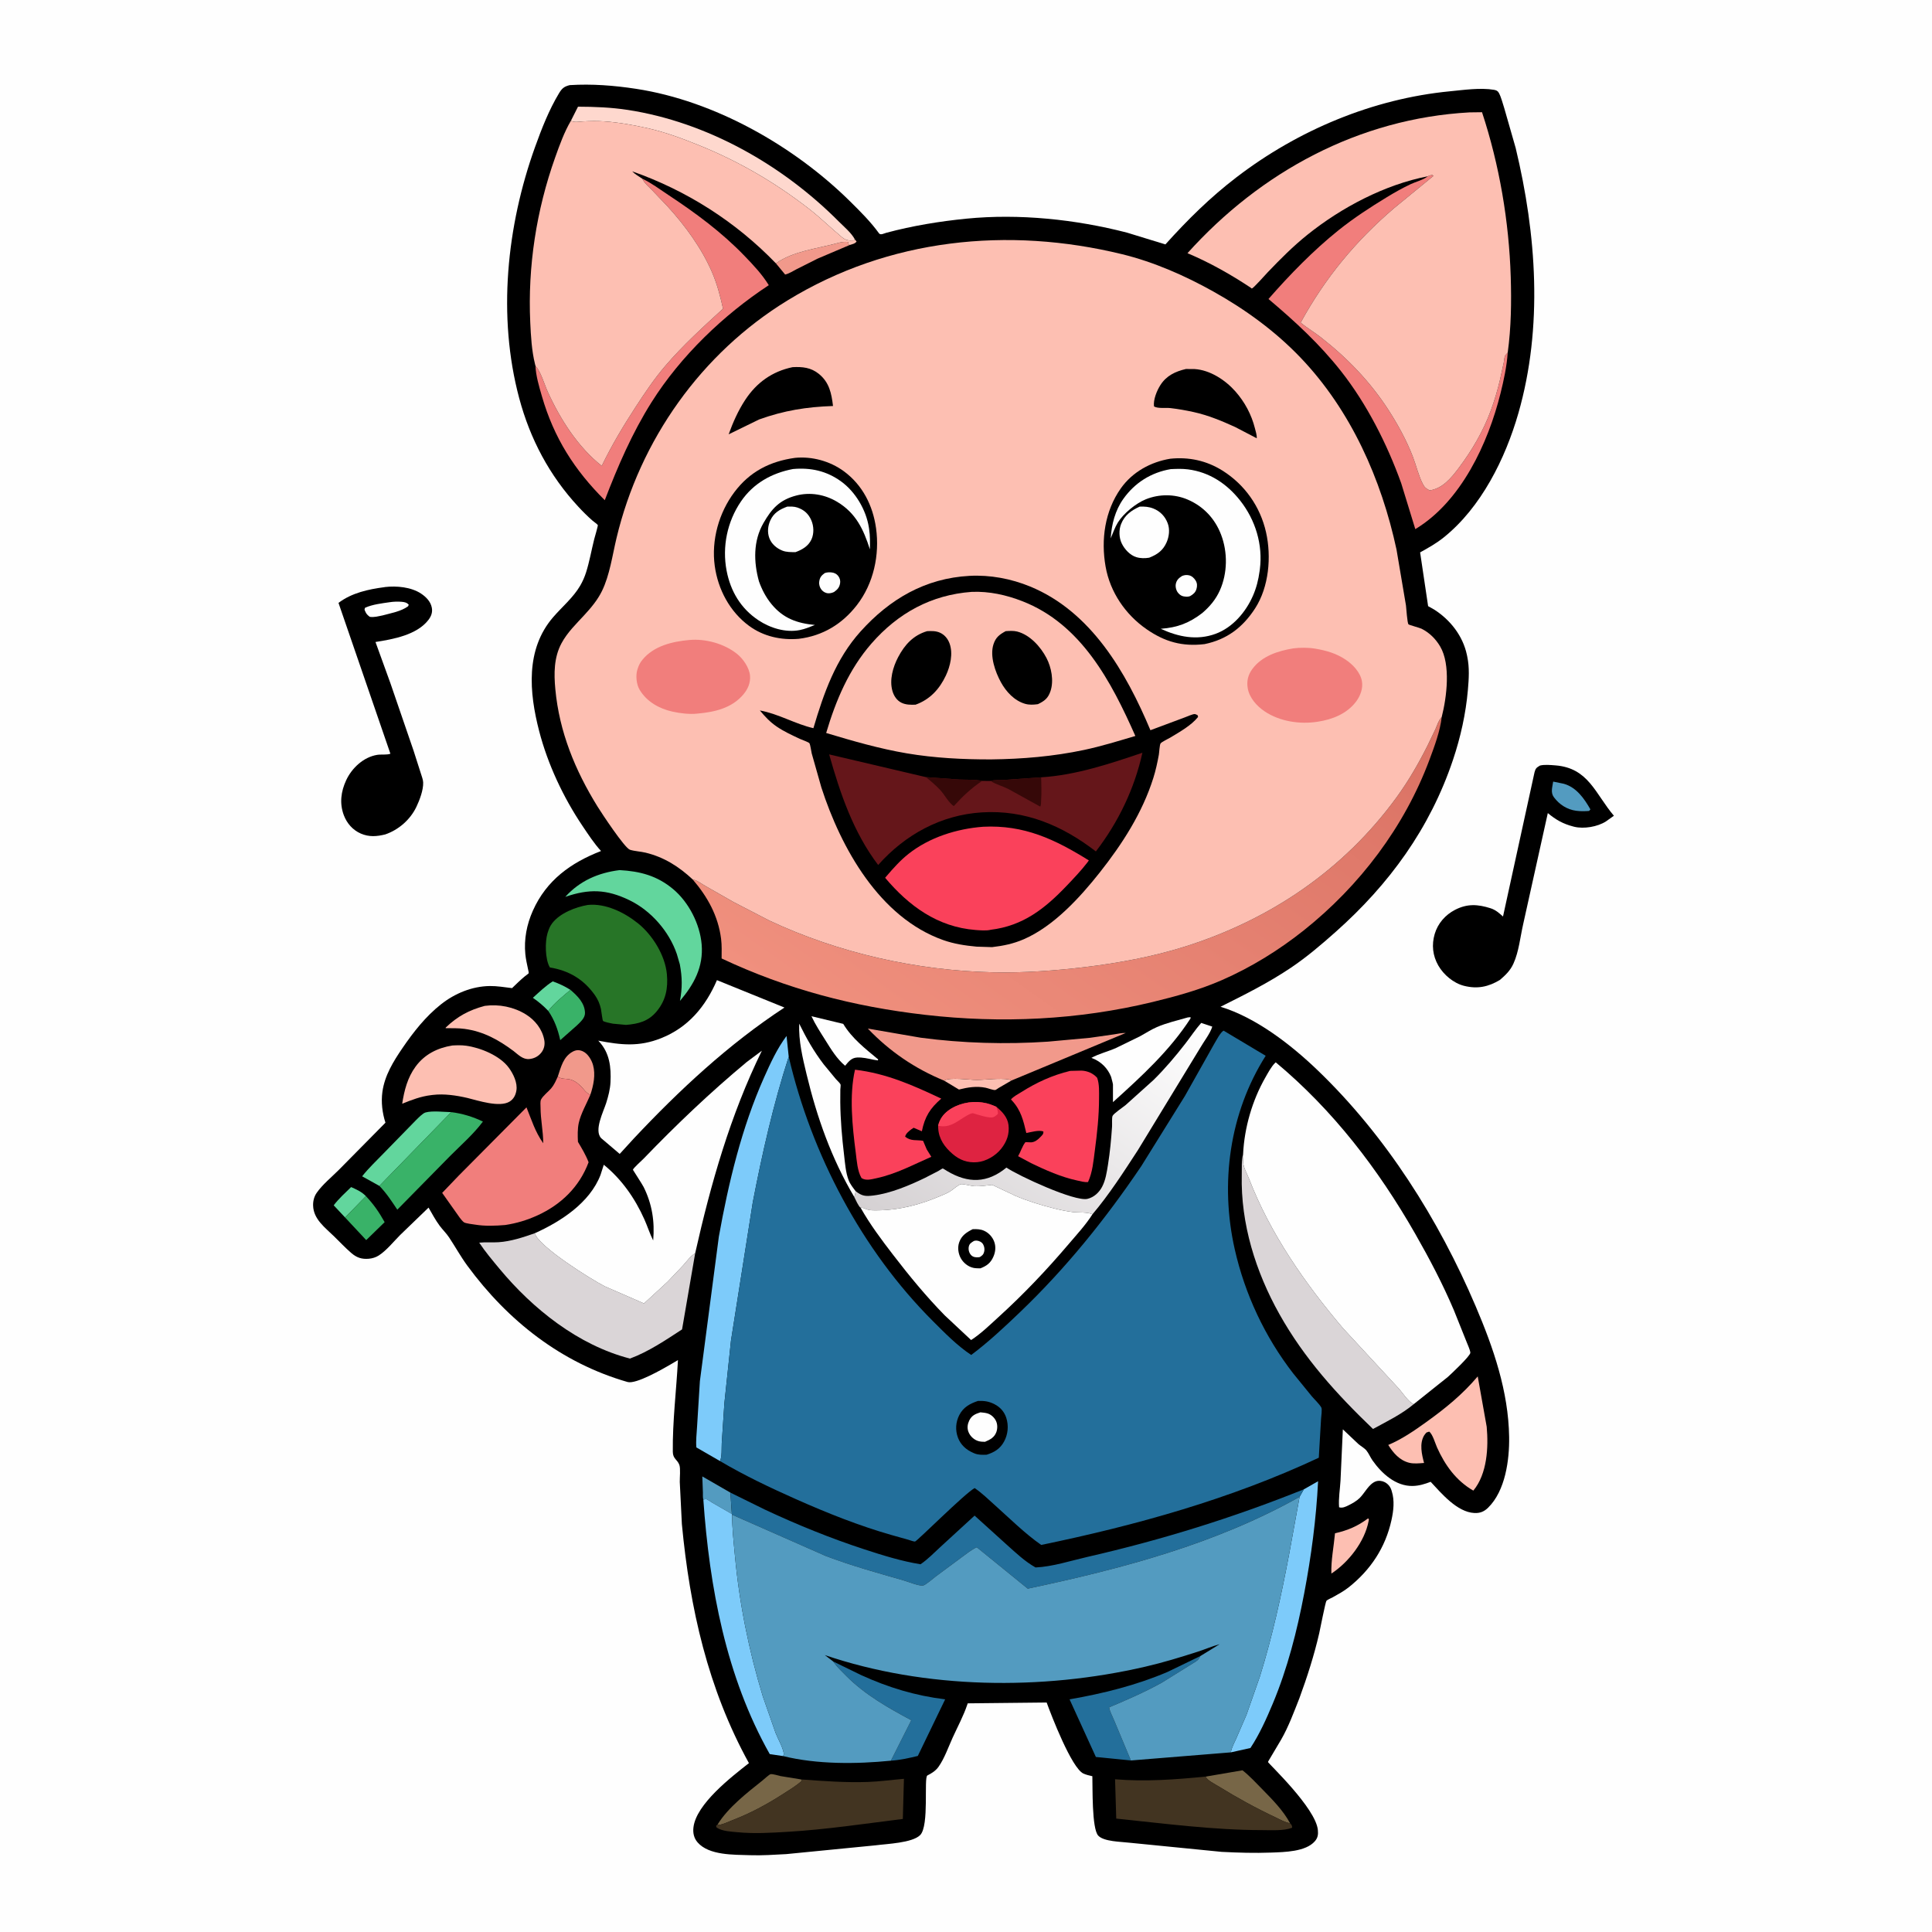 <svg version="1.1" xmlns="http://www.w3.org/2000/svg" style="display: block;" viewBox="0 0 2048 2048" width="1024" height="1024">
<defs>
	<linearGradient id="Gradient1" gradientUnits="userSpaceOnUse" x1="992.629" y1="1332.7" x2="1199.13" y2="1032.07">
		<stop class="stop0" offset="0" stop-opacity="1" stop-color="rgb(213,209,211)"/>
		<stop class="stop1" offset="1" stop-opacity="1" stop-color="rgb(255,255,255)"/>
	</linearGradient>
	<linearGradient id="Gradient2" gradientUnits="userSpaceOnUse" x1="1310.52" y1="624.913" x2="944.682" y2="1140.39">
		<stop class="stop0" offset="0" stop-opacity="1" stop-color="rgb(218,114,100)"/>
		<stop class="stop1" offset="1" stop-opacity="1" stop-color="rgb(240,144,126)"/>
	</linearGradient>
</defs>
<path transform="translate(0,0)" fill="rgb(254,254,254)" d="M -0 -0 L 2048 0 L 2048 2048 L -0 2048 L -0 -0 z"/>
<path transform="translate(0,0)" fill="rgb(0,0,0)" d="M 1632.48 811.5 C 1637.34 810.312 1643.83 810.948 1648.82 811.337 C 1683.99 814.083 1691.09 841.586 1710.8 864.737 L 1702.32 870.765 C 1693.44 876.422 1679.04 878.913 1668.74 876.399 L 1667.5 876.069 C 1656.9 873.355 1649.04 868.841 1640.74 861.911 L 1614.68 979.42 C 1611.54 993.097 1610.08 1008.86 1604.25 1021.62 C 1600.94 1028.86 1595.93 1033.64 1590.04 1038.71 C 1577.77 1046.15 1566.08 1048.57 1552 1045.03 C 1540.86 1042.24 1530.33 1033.37 1524.67 1023.5 C 1518.67 1013.04 1517.46 1001.51 1520.85 990.023 C 1524.15 978.875 1532.07 969.818 1542.34 964.5 C 1555.34 957.774 1566.55 958.516 1580 962.774 C 1585.52 964.521 1588.98 967.787 1593.25 971.533 L 1626.66 818.642 C 1627.77 814.394 1628.89 813.623 1632.48 811.5 z"/>
<path transform="translate(0,0)" fill="rgb(83,155,192)" d="M 1646.42 828.529 L 1657.79 830.862 C 1671.22 834.695 1679.33 846.505 1685.91 857.971 L 1684.5 859.645 C 1679.88 859.979 1675.43 860.084 1670.83 859.458 C 1661.12 858.137 1652.98 852.878 1647.18 845.081 C 1643.46 840.068 1645.6 834.41 1646.42 828.529 z"/>
<path transform="translate(0,0)" fill="rgb(0,0,0)" d="M 407.717 622.387 L 408.054 622.29 C 420.332 620.855 435.68 622.251 446.202 629.145 C 451.613 632.691 456.584 637.729 457.77 644.301 C 458.641 649.125 457.123 653.238 454.197 657.063 C 441.929 673.101 416.715 677.618 398.03 680.536 L 413.833 724.164 L 438.391 795.702 L 446.061 819.67 C 446.969 822.841 448.473 826.17 448.581 829.5 C 448.842 837.547 444.781 848.233 441.343 855.4 C 434.826 868.98 422.544 879.636 408.415 884.513 C 399.423 886.748 391.207 887.401 382.5 883.628 C 374.017 879.951 367.749 872.837 364.5 864.239 C 359.729 851.612 361.416 838.989 366.998 827 C 373.018 814.071 385.395 802.557 399.754 800.191 C 404.114 799.472 409.866 800.452 413.849 798.989 L 358.825 639.092 C 372.917 628.413 390.539 624.649 407.717 622.387 z"/>
<path transform="translate(0,0)" fill="rgb(254,254,254)" d="M 413.211 638.346 C 417.076 637.752 421.6 637.593 425.5 637.907 C 428.606 638.158 431.102 638.59 433.257 641 L 432.634 642.632 C 425.15 648.165 414.444 649.939 405.533 652.379 C 400.793 653.271 396.891 654.562 392 653.871 C 389.681 652.108 388.26 650.803 387.142 648.04 C 386.321 646.009 386.139 646.366 387.035 644.213 C 394.992 640.679 404.624 639.595 413.211 638.346 z"/>
<path transform="translate(0,0)" fill="rgb(0,0,0)" d="M 603.93 90.236 C 627.535 88.764 650.891 90.589 674.222 94.152 C 757.53 106.877 841.52 154.617 901.078 213.424 C 911.821 224.032 922.963 235.09 931.82 247.366 C 933.394 249.548 937.073 247.421 939.597 246.744 C 967.08 239.367 996.051 234.601 1024.38 231.797 C 1080.44 226.249 1140.11 232.54 1194.54 246.564 L 1235.37 259.088 C 1259 232.844 1282.71 209.366 1310.77 187.882 C 1375.95 137.962 1455.1 104.704 1537 96.77 C 1551.37 95.378 1569.31 92.749 1583.67 95.208 C 1586.02 95.61 1587.71 96.317 1588.88 98.5 C 1591.41 103.256 1592.82 109.384 1594.54 114.533 L 1606.66 156.794 C 1628.69 248.391 1635.79 346.585 1609.53 438.085 C 1595.76 486.067 1570.1 537.852 1530.44 569.674 C 1522.48 576.056 1514.23 580.654 1505.38 585.562 L 1513.86 642.544 L 1520.25 646.141 C 1537.32 657.001 1550.68 674.043 1554.94 694.053 L 1555.34 696 C 1557.83 707.828 1557.06 719.479 1556.02 731.418 C 1553.83 756.522 1548.27 781.506 1540.26 805.383 C 1515.91 878.018 1472.7 937.328 1415.85 987.846 C 1400.49 1001.5 1385.1 1014.65 1367.99 1026.12 C 1344.24 1042.04 1319.31 1054.47 1293.81 1067.2 C 1331.51 1078.71 1368.47 1107.38 1396.62 1134.4 C 1469.18 1204.05 1525.02 1292.55 1564.33 1384.8 C 1583.09 1428.83 1599.03 1474.91 1599.75 1523.29 C 1600.12 1547.6 1595.75 1580.34 1577.41 1598.27 C 1573.16 1602.43 1568.78 1604.16 1562.8 1603.84 C 1544.6 1602.88 1528.1 1583.17 1516.56 1570.78 C 1510.3 1573.17 1504.25 1575.04 1497.5 1575.18 C 1479.59 1575.56 1464.61 1561.94 1454.88 1548.05 C 1452.58 1544.76 1450.98 1540.72 1448.5 1537.63 C 1446.48 1535.1 1442.54 1532.96 1439.98 1530.76 L 1423.47 1515.16 L 1421.01 1569.27 C 1420.5 1578.64 1418.72 1588.42 1419.5 1597.78 C 1423.03 1598.9 1426.42 1597.22 1429.66 1595.62 C 1433.64 1593.65 1438.09 1591.09 1441.29 1587.97 C 1446.66 1582.72 1451.06 1572.98 1458.41 1570.33 C 1461.38 1569.25 1465.13 1569.69 1467.9 1571.16 C 1471.29 1572.96 1473.73 1575.83 1474.92 1579.46 L 1475.35 1580.86 C 1478.47 1590.78 1477.2 1601.5 1474.99 1611.5 C 1468.59 1640.57 1452.84 1664.27 1429.59 1682.69 C 1424.43 1686.78 1418.62 1689.89 1412.9 1693.1 C 1411.21 1694.05 1407.35 1695.59 1406.1 1696.88 C 1405.06 1697.96 1399.16 1728.13 1398.4 1731.44 C 1393.01 1754.84 1385.65 1777.72 1377.39 1800.25 C 1371.64 1814.79 1365.88 1830.45 1358.1 1844 L 1346.32 1863.86 C 1346.1 1864.26 1344.12 1867.44 1344.14 1867.8 C 1344.2 1869.12 1394.78 1916.46 1397 1939.93 C 1397.45 1944.69 1396.97 1948.15 1393.78 1951.82 C 1384.04 1963.03 1361.37 1963.28 1347.5 1963.81 C 1330.05 1964.47 1312.41 1963.95 1294.98 1963.05 L 1197.11 1953.34 C 1188.45 1952.26 1170.14 1952.28 1164.16 1945.83 C 1157.22 1938.35 1158.32 1894.26 1157.94 1882.86 C 1154.8 1882.15 1151.43 1881.39 1148.5 1880.06 C 1136 1874.37 1114.34 1818.16 1109.5 1804.73 L 1025.78 1805.62 L 1025.45 1806.71 C 1021.42 1818.81 1015.12 1830.39 1009.85 1841.99 C 1005.35 1851.9 1001.19 1863.92 994.965 1872.76 C 991.901 1877.1 987.733 1879.71 983.062 1882.06 C 979.049 1884.08 985.293 1935.39 975.378 1945.29 C 966.976 1953.67 939.855 1954.54 928.088 1956.12 L 833.5 1965.43 C 820.716 1966.09 807.862 1967.04 795.062 1966.59 C 777.925 1965.99 751.594 1966.93 739.485 1953.01 C 735.507 1948.44 734.369 1942.84 735.1 1936.95 C 738.167 1912.22 775.096 1883.76 793.89 1869 C 750.34 1789.95 731.279 1704.75 722.817 1615.66 L 720.592 1571.02 C 720.477 1566.63 721.547 1556.68 720.146 1552.86 C 718.021 1547.06 713.298 1546.52 713.211 1539 C 712.836 1506.73 716.968 1473.98 718.659 1441.75 L 710.803 1446.39 C 702.269 1451.36 674.159 1467.53 665.28 1464.99 C 595.048 1444.84 538.325 1400.06 495.5 1341.81 C 488.362 1332.1 482.666 1321.67 476.028 1311.68 C 473.073 1307.23 469.139 1303.51 465.96 1299.21 C 461.572 1293.27 457.99 1286.5 454.283 1280.11 L 424.167 1309.17 C 417.219 1316.13 409.785 1325.55 401.5 1330.86 C 398.391 1332.85 394.669 1334.01 391 1334.32 C 383.334 1334.98 378.046 1333.14 372.299 1328.16 C 366.056 1322.75 360.22 1316.56 354.315 1310.77 C 344.785 1301.41 332.27 1292.51 331.909 1277.93 C 331.79 1273.14 332.931 1268.44 335.688 1264.47 C 341.774 1255.71 351.565 1247.75 359.169 1240.13 L 408.588 1190.1 C 405.246 1179.73 403.881 1168.34 405.352 1157.5 C 407.709 1140.13 416.966 1125.15 426.646 1110.97 C 438.23 1093.99 451.255 1077.42 467.481 1064.61 C 482.147 1053.04 500.335 1045.5 519.173 1045.23 C 526.95 1045.13 535.071 1046.52 542.796 1047.45 C 547.114 1043.24 551.426 1039.05 556.058 1035.18 C 556.528 1034.78 560.312 1032.04 560.43 1031.67 C 560.64 1031 559.849 1027.89 559.692 1027.15 C 558.597 1021.98 557.416 1016.81 556.891 1011.55 C 555.305 995.658 558.39 979.859 564.872 965.344 C 579.283 933.072 605.099 914.546 637.112 902.113 C 629.866 894.22 623.358 884.272 617.386 875.388 C 597.119 845.236 580.629 810.122 571.512 774.906 C 560.918 733.983 556.946 688.452 586.24 654.38 C 595.764 643.303 607.608 633.55 615.027 620.837 C 617.587 616.451 619.704 611.639 621.241 606.8 C 624.869 595.381 626.975 583.154 629.905 571.499 C 630.338 569.779 634.026 557.344 633.707 556.603 C 633.365 555.809 628.933 552.633 628.047 551.859 C 622.799 547.276 617.822 542.283 613.082 537.174 C 582.47 504.174 561.96 465.449 550.352 421.992 C 527.213 335.361 537.089 239.626 567.145 155.946 C 574.086 136.621 581.888 116.635 592.507 98.98 C 595.677 93.708 597.929 91.724 603.93 90.236 z"/>
<path transform="translate(0,0)" fill="rgb(253,191,178)" d="M 1000.78 1145.49 C 1006.96 1141.55 1027.8 1144.85 1035.5 1144.78 C 1045.91 1144.68 1059.34 1142.59 1069.35 1144.27 C 1070.76 1144.51 1070.73 1144.67 1072.05 1145.45 L 1058.63 1153.27 C 1058.09 1153.6 1055.61 1155.4 1055.04 1155.46 C 1052.67 1155.7 1047.44 1153.59 1044.82 1153.05 C 1035.11 1151.09 1025.98 1152.59 1016.53 1154.96 L 1000.78 1145.49 z"/>
<path transform="translate(0,0)" fill="rgb(98,214,157)" d="M 365.814 1290.6 L 353.739 1277.69 C 359.087 1270.6 365.871 1264.54 372.202 1258.34 C 378.136 1261.01 383.241 1263.22 387.864 1267.94 L 365.814 1290.6 z"/>
<path transform="translate(0,0)" fill="rgb(98,214,157)" d="M 581.183 1071.6 C 576.07 1066.22 570.961 1061.93 564.857 1057.71 C 571.595 1051.7 578.255 1045.07 585.935 1040.29 C 592.721 1042.71 598.633 1045.45 604.708 1049.29 C 596.819 1055.97 587.484 1063.39 581.183 1071.6 z"/>
<path transform="translate(0,0)" fill="rgb(83,155,192)" d="M 745.571 1589.69 C 744.872 1587.68 745.194 1584.39 745.112 1582.23 L 744.472 1565.07 L 774.264 1582.25 L 775.781 1604.87 L 754.585 1592.65 C 753.422 1591.98 749.677 1589.25 748.5 1589.16 C 747.511 1589.09 746.547 1589.51 745.571 1589.69 z"/>
<path transform="translate(0,0)" fill="rgb(241,153,139)" d="M 822.53 279.211 C 840.665 266.121 866.886 263.51 887.938 257.664 C 891.934 256.554 894.848 256.153 899 256.48 L 899.51 257.5 L 898.599 258.491 L 900.713 259.701 L 866.67 274.173 L 844.527 285.298 C 840.747 287.235 836.398 290.127 832.281 291.025 L 822.53 279.211 z"/>
<path transform="translate(0,0)" fill="rgb(57,178,104)" d="M 387.864 1267.94 C 396.227 1276.77 401.787 1284.92 407.74 1295.53 L 388.203 1314.56 L 365.814 1290.6 L 387.864 1267.94 z"/>
<path transform="translate(0,0)" fill="rgb(253,191,178)" d="M 1450.27 1609.5 L 1451.09 1610.62 L 1450.81 1612.28 C 1446.71 1634.14 1429.6 1656.05 1411.32 1668.05 C 1410.8 1654.4 1413.92 1639.1 1415.16 1625.36 C 1428.84 1622.17 1438.96 1617.96 1450.27 1609.5 z"/>
<path transform="translate(0,0)" fill="rgb(241,153,139)" d="M 591.29 1141.19 C 594.679 1131.13 597.085 1120.11 607.226 1114.73 C 610.787 1112.85 613.973 1112.74 617.681 1114.37 C 623.158 1116.78 627.141 1123.56 628.67 1129.06 C 631.531 1139.35 629.076 1150.76 625.765 1160.65 C 622.893 1159.24 620.901 1157.45 618.929 1154.98 C 615.362 1150.5 609.515 1145.24 603.709 1144.12 C 599.277 1143.26 594.904 1144.04 591.29 1141.19 z"/>
<path transform="translate(0,0)" fill="rgb(57,178,104)" d="M 604.708 1049.29 C 612.12 1055.73 619.795 1063.1 620.124 1073.63 C 620.296 1079.11 615.181 1083.44 611.586 1086.95 L 593.881 1102.61 C 591.437 1091.43 587.71 1081.09 581.183 1071.6 C 587.484 1063.39 596.819 1055.97 604.708 1049.29 z"/>
<path transform="translate(0,0)" fill="rgb(254,254,254)" d="M 860.183 1077.25 L 893.864 1085.34 C 903.124 1100.76 917.294 1111.71 930.933 1123.04 L 930.5 1124.08 L 925.77 1123.32 C 920.115 1122.1 914.328 1120.71 908.5 1121.02 C 902.424 1121.34 899.432 1125.51 895.857 1129.75 C 886.846 1122.2 880.954 1112.23 874.777 1102.4 C 869.573 1094.13 864.328 1086.13 860.183 1077.25 z"/>
<path transform="translate(0,0)" fill="rgb(119,102,71)" d="M 760.765 1933.89 C 771.733 1916.05 792.137 1900.22 808.374 1887.3 C 809.721 1886.23 815.449 1880.92 816.826 1880.71 C 819.496 1880.32 824.604 1882.14 827.426 1882.73 L 849.222 1886.27 L 849.82 1887.86 C 843.713 1893.33 836.274 1897.71 829.375 1902.14 C 812.654 1912.86 795.5 1922.12 776.942 1929.27 C 772.05 1931.16 767.223 1933.66 762.05 1934.55 L 760.765 1933.89 z"/>
<path transform="translate(0,0)" fill="rgb(119,102,71)" d="M 1278.04 1883.27 L 1317.12 1876.59 C 1324.91 1882.77 1331.76 1890.21 1338.7 1897.31 C 1349.17 1908 1360.37 1919.38 1367.5 1932.64 C 1362.85 1932.17 1356.73 1928.67 1352.46 1926.66 C 1331.65 1916.87 1311.4 1905.75 1291.84 1893.68 C 1288.07 1891.35 1279.45 1887.19 1278.04 1883.27 z"/>
<path transform="translate(0,0)" fill="rgb(98,214,157)" d="M 402.156 1257.11 L 383.878 1246.94 C 390.714 1238.2 399.231 1230.29 406.929 1222.28 L 441.177 1187.19 C 443.432 1185.01 448.106 1180.07 451.122 1179.24 C 458.442 1177.23 470.487 1178.77 478.273 1178.9 L 402.156 1257.11 z"/>
<path transform="translate(0,0)" fill="rgb(254,254,254)" d="M 905.422 1268.6 C 881.437 1228.21 866.03 1184.54 855.065 1139.04 C 850.773 1121.23 846.48 1103.57 847.19 1085.1 C 854.817 1100.65 862.638 1114.49 873.204 1128.3 L 886.09 1143.9 C 887.086 1145.05 890.61 1148.33 891.027 1149.58 C 891.317 1150.44 890.819 1153.91 890.785 1155 L 890.728 1168.33 C 890.928 1187.24 892.529 1205.61 894.757 1224.36 C 895.799 1233.13 896.405 1242.71 899.569 1251.02 C 901.193 1255.29 904.263 1259.04 906.983 1262.66 C 906.668 1264.76 906.663 1266.84 905.422 1268.6 z"/>
<path transform="translate(0,0)" fill="rgb(253,191,178)" d="M 513.903 1066.26 C 528.96 1064.25 544.635 1067.33 557.568 1075.39 C 567.225 1081.42 574.903 1091.08 576.956 1102.5 C 577.846 1107.45 576.805 1112.16 573.608 1116.07 C 570.404 1119.99 566.022 1122.18 561.008 1122.63 C 554.306 1123.24 549.44 1118.09 544.508 1114.23 C 528.42 1102.22 512.585 1093.4 492.41 1090.65 C 485.889 1089.77 478.992 1089.97 472.409 1089.91 L 472.493 1089.25 C 484.945 1077.34 497.258 1070.7 513.903 1066.26 z"/>
<path transform="translate(0,0)" fill="rgb(254,254,254)" d="M 1259.16 1078.5 L 1262 1078.25 L 1262.05 1079.5 C 1239.96 1113.73 1209.8 1141.24 1179.79 1168.32 L 1179.79 1149.61 L 1179.61 1148.63 L 1179.26 1147.02 L 1177.82 1141.5 C 1174.27 1132.44 1167.15 1125.39 1158.18 1121.88 L 1156.91 1121.4 C 1164.63 1117.02 1174.8 1114.64 1183.15 1110.85 L 1208.39 1098.53 C 1214.33 1095.3 1220.23 1091.39 1226.43 1088.72 C 1236.7 1084.29 1248.39 1081.59 1259.16 1078.5 z"/>
<path transform="translate(0,0)" fill="rgb(35,111,155)" d="M 883.221 1761.23 L 912.668 1775.59 C 941.55 1788.79 970.39 1797.54 1001.91 1801.37 L 972.925 1861.37 C 963.558 1863.66 954.04 1865.76 944.396 1866.4 L 966.021 1823.51 C 941.246 1810.2 916.999 1796.58 896.995 1776.47 C 892.429 1771.88 887.492 1767.29 883.741 1762 L 883.221 1761.23 z"/>
<path transform="translate(0,0)" fill="rgb(35,111,155)" d="M 1198.8 1866.17 L 1161.67 1862.47 L 1133.79 1801.38 C 1169.31 1795.2 1204.33 1786.52 1237.57 1772.34 L 1272.35 1755.53 C 1270.49 1759.68 1268.78 1760.6 1265 1762.91 L 1231.99 1783.44 C 1213.77 1793.59 1194.91 1801.78 1175.71 1809.86 C 1176.46 1814.51 1179.46 1819.7 1181.22 1824.15 L 1198.8 1866.17 z"/>
<path transform="translate(0,0)" fill="rgb(222,35,65)" d="M 994.429 1193.35 C 996.06 1186.69 999.44 1181.66 1004.91 1177.48 C 1014.74 1169.99 1028.85 1166.81 1041 1168.65 L 1042.5 1168.89 C 1047.45 1169.62 1051.47 1171.24 1056.05 1173.18 C 1062.16 1178.04 1068.08 1184.34 1069.05 1192.5 C 1070.2 1202.15 1067.24 1210.2 1061.26 1217.76 C 1055.41 1225.15 1045.26 1231.13 1035.86 1231.95 C 1025.71 1232.82 1017.47 1229.85 1009.74 1223.21 C 1001.37 1216 995.189 1207.35 994.558 1196.15 L 994.429 1193.35 z"/>
<path transform="translate(0,0)" fill="rgb(250,65,91)" d="M 994.429 1193.35 C 996.06 1186.69 999.44 1181.66 1004.91 1177.48 C 1014.74 1169.99 1028.85 1166.81 1041 1168.65 L 1042.5 1168.89 C 1047.45 1169.62 1051.47 1171.24 1056.05 1173.18 C 1057.07 1175.81 1058.07 1177.94 1057.79 1180.83 C 1054.78 1183.46 1053.72 1184.79 1049.42 1184.52 C 1044.78 1184.23 1039.78 1182.48 1035.29 1181.27 C 1034.49 1181.05 1031.73 1180 1030.96 1180.09 C 1027.98 1180.43 1023.63 1183.29 1021.12 1184.86 C 1011.97 1190.62 1005.75 1195.65 994.429 1193.35 z"/>
<path transform="translate(0,0)" fill="rgb(57,178,104)" d="M 478.273 1178.9 C 489.998 1180.34 501.274 1183.79 511.925 1188.9 C 501.987 1202.22 488.753 1213.72 477.027 1225.5 L 421.166 1282.3 C 415.249 1273.43 409.667 1264.78 402.156 1257.11 L 478.273 1178.9 z"/>
<path transform="translate(0,0)" fill="rgb(254,216,206)" d="M 605.214 127.968 L 612.711 113.091 C 630.328 113.14 647.922 113.824 665.368 116.498 C 749.501 129.396 829.581 174.879 889.157 234.821 C 894.448 240.145 903.01 247.31 906.215 253.893 L 904.804 254.841 C 899.599 255.211 896.484 254.759 892.362 251.344 C 880.747 241.722 869.938 230.999 858.054 221.75 C 821.984 193.676 783.857 171.373 741.477 154.19 C 723.697 146.98 705.681 140.235 686.932 136.003 C 671.831 132.595 656.079 129.741 640.628 128.689 C 632.854 128.159 625.358 128.29 617.58 128.752 C 613.724 128.98 608.534 130.12 605.214 127.968 z"/>
<path transform="translate(0,0)" fill="rgb(98,214,157)" d="M 656.798 922.351 C 678.474 923.546 696.495 928.25 713.5 942.455 C 730.125 956.344 741.97 979.558 743.783 1001.12 C 745.783 1024.91 735.7 1043.48 720.791 1061.01 C 723.36 1047.01 723.234 1036.13 720.657 1022.25 L 717.464 1011.3 C 709.239 987.203 690.007 965.246 667.076 954.178 C 642.932 942.526 624.349 942.061 599.223 950.714 C 614.578 933.698 634.244 925.151 656.798 922.351 z"/>
<path transform="translate(0,0)" fill="rgb(253,191,178)" d="M 479.518 1108.26 C 484.387 1108 489.174 1107.83 494.02 1108.5 C 509.445 1110.62 530.106 1119.07 539.5 1132.03 C 544.153 1138.45 548.769 1147.88 547.393 1156.04 C 546.576 1160.88 544.499 1165.06 540.219 1167.71 C 529.62 1174.29 506.701 1166.62 495.443 1163.87 C 483.782 1161.17 470.89 1159.24 458.934 1160.65 L 457 1160.89 C 446.213 1162.16 436.335 1165.94 426.338 1170.01 C 428.512 1155.9 431.968 1142.32 440.55 1130.62 C 450.139 1117.55 463.808 1110.8 479.518 1108.26 z"/>
<path transform="translate(0,0)" fill="rgb(253,191,178)" d="M 1566.45 1459.05 L 1575.96 1512.43 C 1577.94 1534.34 1576.48 1562.41 1561.8 1580.12 C 1543.66 1569.75 1531.76 1553.18 1523.33 1534.37 C 1521.32 1529.88 1518.75 1520.38 1515.01 1517.57 L 1512.18 1518.5 C 1511.27 1519.49 1510.31 1520.48 1509.62 1521.65 C 1504.47 1530.36 1507.16 1541.75 1509.56 1550.81 C 1504.58 1551.16 1498.64 1551.84 1493.76 1550.59 C 1483.56 1548 1476.95 1540.2 1471.61 1531.71 C 1485.94 1525.73 1499.37 1516.46 1511.94 1507.43 C 1532.2 1492.87 1550.27 1478.2 1566.45 1459.05 z"/>
<path transform="translate(0,0)" fill="rgb(125,203,250)" d="M 745.571 1589.69 C 746.547 1589.51 747.511 1589.09 748.5 1589.16 C 749.677 1589.25 753.422 1591.98 754.585 1592.65 L 775.781 1604.87 L 776.081 1605.66 C 776.037 1620.02 777.719 1634.65 779.036 1648.94 C 783.707 1699.64 793.772 1749.56 808.614 1798.27 L 822.148 1836.96 C 824.659 1843.31 829.527 1851.61 830.722 1858.11 C 830.985 1859.54 830.733 1860.24 830.214 1861.54 L 815.961 1859.42 C 769.662 1777.42 752.067 1682.51 745.571 1589.69 z"/>
<path transform="translate(0,0)" fill="rgb(125,203,250)" d="M 1382.15 1578.73 L 1397.23 1570.18 C 1395.26 1609.97 1389.95 1649.88 1382.51 1689 C 1374.93 1728.84 1364.88 1768.42 1349.2 1805.9 C 1342.61 1821.66 1334.97 1838.69 1325.5 1852.96 L 1304.76 1857.58 C 1305.47 1852.62 1308.45 1847.41 1310.48 1842.84 L 1321.32 1817.81 L 1335.57 1777.08 C 1348.71 1734.98 1358.12 1691.78 1366.35 1648.5 L 1377.63 1586.71 L 1382.15 1578.73 z"/>
<path transform="translate(0,0)" fill="rgb(66,52,33)" d="M 1367.5 1932.64 C 1369.25 1934.74 1369.7 1934.82 1369.71 1937.5 C 1360.62 1940.98 1347.34 1940 1337.56 1939.99 C 1286.2 1939.94 1234.32 1933.03 1183.27 1927.79 L 1182.01 1886.09 C 1213.89 1888.82 1246.26 1886.36 1278.04 1883.27 C 1279.45 1887.19 1288.07 1891.35 1291.84 1893.68 C 1311.4 1905.75 1331.65 1916.87 1352.46 1926.66 C 1356.73 1928.67 1362.85 1932.17 1367.5 1932.64 z"/>
<path transform="translate(0,0)" fill="rgb(241,153,139)" d="M 1000.78 1145.49 C 969.988 1132.89 942.91 1114.46 919.939 1090.34 L 976 1100.01 C 1020.31 1105.88 1066.2 1107.21 1110.8 1104.2 L 1155.45 1100.11 L 1180.83 1096.48 C 1184.85 1095.9 1189.26 1094.83 1193.32 1095 L 1072.05 1145.45 C 1070.73 1144.67 1070.76 1144.51 1069.35 1144.27 C 1059.34 1142.59 1045.91 1144.68 1035.5 1144.78 C 1027.8 1144.85 1006.96 1141.55 1000.78 1145.49 z"/>
<path transform="translate(0,0)" fill="rgb(66,52,33)" d="M 849.222 1886.27 C 872.877 1888 896.29 1889.78 920.031 1888.94 C 932.842 1888.48 945.462 1886.69 958.21 1885.62 L 957.031 1928.17 C 916.564 1933.21 875.883 1939.37 835.176 1941.79 C 817.489 1942.84 799.507 1943.94 781.833 1942.23 C 774.608 1941.53 765.897 1941.31 759.698 1937.32 L 758.995 1935.53 L 760.765 1933.89 L 762.05 1934.55 C 767.223 1933.66 772.05 1931.16 776.942 1929.27 C 795.5 1922.12 812.654 1912.86 829.375 1902.14 C 836.274 1897.71 843.713 1893.33 849.82 1887.86 L 849.222 1886.27 z"/>
<path transform="translate(0,0)" fill="rgb(250,65,91)" d="M 906.339 1133.92 C 939.875 1137.92 967.6 1150.38 997.786 1164.58 C 985.911 1174.9 980.379 1183.64 977.202 1199.2 L 968.485 1195.47 L 966.119 1197.05 C 963.488 1199.02 960.045 1201.72 959.5 1204.96 C 965.884 1209.98 971.244 1208.03 978.5 1209.29 L 982.375 1218.43 L 987.247 1226.26 C 967.894 1234.67 949.948 1244.5 929.038 1248.97 C 923.789 1250.09 917.99 1251.87 913.241 1248.81 C 908.808 1241.19 908.223 1230.25 907.104 1221.62 C 903.541 1194.14 900.075 1161.17 906.339 1133.92 z"/>
<path transform="translate(0,0)" fill="rgb(250,65,91)" d="M 1134.42 1135.19 L 1146.51 1134.9 C 1152.88 1135.21 1158.76 1137.76 1163.03 1142.5 C 1165.53 1149.4 1165.04 1157.57 1165.02 1164.84 C 1164.99 1183.15 1163 1201.33 1160.59 1219.47 C 1159.06 1230.96 1158.22 1242.34 1153.37 1253 C 1149.66 1253.45 1145.16 1252.09 1141.52 1251.31 C 1124.7 1247.67 1108.31 1240.36 1092.87 1232.92 L 1079.24 1225.6 C 1082.04 1220.78 1083.54 1215.1 1086.99 1210.72 L 1093 1210.93 C 1096.94 1210.76 1100.25 1208.11 1102.81 1205.34 C 1104.78 1203.2 1106.15 1202.46 1106.04 1199.5 C 1101.55 1197.5 1092.96 1200.13 1087.94 1201.04 C 1084.82 1187.9 1082.24 1176.86 1072.85 1166.76 L 1071.66 1165.49 C 1074.24 1162.31 1079.21 1159.83 1082.67 1157.64 C 1099.04 1147.28 1115.62 1139.75 1134.42 1135.19 z"/>
<path transform="translate(0,0)" fill="rgb(241,126,124)" d="M 680.843 189.429 C 690.519 193.952 699.477 200.73 708.38 206.609 C 737.474 225.82 765.17 246.236 789.362 271.407 C 798.766 281.192 807.805 290.696 814.943 302.312 C 766.877 333.879 721.551 377.418 690.809 426.152 C 670.097 458.988 654.963 494.117 641.086 530.232 C 608.897 498.276 587.094 463.898 574.429 420.01 C 571.523 409.94 568.001 398.222 567.599 387.707 C 573.501 394.337 576.903 407.093 580.675 415.381 C 593.873 444.379 612.572 473.868 637.879 493.862 C 648.471 471.928 660.643 451.596 673.919 431.196 C 683.735 416.113 693.757 401.204 705.5 387.526 C 724.164 365.787 745.353 346.544 766.433 327.226 C 763.519 314.038 760.215 301.233 754.868 288.781 C 743.953 263.363 726.43 239.369 707.842 219.022 L 690.661 200.965 C 687.658 197.852 684.037 194.958 681.838 191.212 L 680.843 189.429 z"/>
<path transform="translate(0,0)" fill="url(#Gradient1)" d="M 906.983 1262.66 C 913.824 1268.03 917.537 1268.29 925.852 1267.27 C 943.925 1265.06 964.197 1256.52 980.468 1248.62 L 994.669 1241.32 C 995.618 1240.8 998.556 1238.74 999.45 1238.6 C 999.628 1238.58 1003.75 1241.21 1004.16 1241.45 C 1026.17 1254.52 1046.48 1254.46 1066.87 1237.7 C 1079.53 1246.3 1139.24 1274.06 1152.78 1270.83 C 1159.62 1269.21 1165.03 1264.17 1168.26 1258.09 C 1172.02 1251.01 1173.25 1242.42 1174.51 1234.59 C 1176.66 1221.18 1177.9 1207.85 1178.82 1194.32 C 1179 1191.66 1178.49 1184.91 1179.34 1182.96 C 1180.48 1180.35 1190.53 1173.64 1193.22 1171.4 L 1222.75 1144.86 C 1235.04 1132.75 1246 1119.78 1256.58 1106.18 C 1262.17 1099 1267.3 1091.13 1273.33 1084.35 L 1285.06 1088.26 C 1282.93 1095.51 1275.87 1104.41 1272.04 1111.15 L 1206.12 1219.34 C 1191.23 1242.22 1175.67 1266.42 1158 1287.27 C 1153.37 1284.63 1142.93 1285.56 1137.4 1284.86 C 1130.69 1284.01 1124.03 1282.64 1117.47 1280.99 C 1103.73 1277.54 1089.41 1273.18 1076.37 1267.62 L 1051.77 1256.01 C 1045.14 1256.69 1039.14 1257.78 1032.43 1257.37 C 1029.48 1257.19 1020.48 1254.7 1018.45 1255.32 C 1015.27 1256.29 1010.27 1260.99 1007.3 1262.82 C 1003.85 1264.95 999.943 1266.48 996.221 1268.07 C 976.173 1276.63 953.895 1282.69 932 1282.97 C 927.372 1283.03 922.087 1283.42 917.766 1281.56 C 915.717 1280.67 914.581 1280.24 912.25 1280.2 C 910.289 1279.29 906.575 1270.92 905.422 1268.6 C 906.663 1266.84 906.668 1264.76 906.983 1262.66 z"/>
<path transform="translate(0,0)" fill="rgb(241,126,124)" d="M 1513.54 186.865 C 1515.34 185.978 1516.5 185.623 1518.5 185.51 L 1519.49 186.5 L 1477.97 220.5 C 1436.93 255.62 1404.73 294.55 1378.73 342.043 C 1385.7 347.684 1393.42 352.262 1400.47 357.791 C 1428.52 379.777 1452.78 404.965 1472.11 435 C 1481.9 450.206 1491.01 466.896 1497.55 483.776 C 1501.2 493.207 1503.65 504.104 1508.24 512.995 C 1510.31 517.017 1511.64 517.777 1515.5 519.831 C 1529.37 517.825 1538.51 506.469 1546.48 495.869 C 1560.33 477.443 1572.35 456.914 1580.29 435.219 C 1584.17 424.605 1587.51 413.512 1590.07 402.5 L 1594.07 384.16 C 1594.45 382.278 1594.66 378.597 1595.47 377 C 1595.97 376.011 1597.5 374.744 1598.24 373.803 C 1597.29 388.168 1594.08 403.095 1590.6 417.031 C 1577.41 469.929 1548.78 531.761 1500.28 560.895 L 1485.33 512.236 C 1470.39 470.736 1448.95 428.307 1421.59 393.549 C 1398.86 364.665 1372.63 340.566 1344.64 316.949 C 1367.13 291.22 1392.19 265.466 1418.88 244.066 C 1434.92 231.202 1452.53 219.718 1470.11 209.034 C 1478.27 204.076 1486.72 199.283 1495.35 195.22 C 1500.7 192.703 1507.65 191.022 1512.44 187.668 L 1513.54 186.865 z"/>
<path transform="translate(0,0)" fill="rgb(39,117,39)" d="M 623.042 959.296 C 641.931 957.333 661.842 967.192 676.237 978.716 C 691.715 991.106 705.118 1012.76 706.933 1032.77 C 708.265 1047.45 705.831 1060.28 696.267 1071.91 C 687.445 1082.64 676.847 1085.36 663.567 1086.43 L 649.667 1085.14 C 647.691 1084.78 640.577 1083.4 639.235 1082.23 C 638.601 1081.68 637.398 1071.2 637.022 1069.5 C 635.852 1064.21 633.72 1059.28 630.584 1054.86 C 618.653 1038.03 603.071 1028.86 582.978 1025.56 L 582.481 1024.8 C 577.886 1016.28 577.631 998.472 580.366 989.343 L 580.799 988 C 581.849 984.645 583.107 981.675 585.242 978.837 C 593.428 967.952 610.062 961.551 623.042 959.296 z"/>
<path transform="translate(0,0)" fill="rgb(125,203,250)" d="M 763.205 1548.76 L 738.196 1534.34 C 737.474 1527.3 738.559 1519.58 738.901 1512.5 L 741.918 1464 L 761.989 1311 C 772.224 1253.86 786.247 1195.2 809.99 1142.04 C 816.815 1126.76 823.729 1111.63 833.773 1098.17 L 836.081 1120.13 C 819.76 1170.4 808.006 1222.64 797.974 1274.5 L 774.874 1421.08 L 767.869 1487.51 L 765.078 1529.92 C 764.808 1535.14 765.481 1544.37 763.205 1548.76 z"/>
<path transform="translate(0,0)" fill="rgb(218,213,215)" d="M 1498.59 1488.49 C 1485.88 1499.15 1469.98 1506.87 1455.42 1514.77 C 1416.79 1477.71 1382.59 1440.05 1356.23 1393.02 C 1331.11 1348.19 1315.1 1297.23 1316.32 1245.48 C 1316.48 1238.52 1315.88 1229.95 1317.75 1223.25 L 1317.95 1224.75 C 1318.18 1226.57 1317.94 1228 1317.74 1229.8 C 1317.08 1235.97 1321.79 1243.7 1324.02 1249.5 C 1346.54 1307.85 1383.39 1360.59 1423.74 1408.09 L 1482.18 1471.3 C 1486.54 1475.97 1492.96 1486.3 1498.59 1488.49 z"/>
<path transform="translate(0,0)" fill="rgb(35,111,155)" d="M 774.264 1582.25 L 810.854 1600.26 C 845.193 1616.33 880.454 1630.67 916.5 1642.44 C 935.736 1648.73 955.795 1654.98 975.787 1658.19 C 983.434 1653.05 990.14 1646 996.941 1639.78 L 1033.11 1606.61 L 1067.28 1637.52 C 1076.93 1646.14 1086.37 1655.21 1097.73 1661.57 C 1115.66 1660.78 1135.35 1654.35 1152.93 1650.33 C 1231.78 1632.28 1307.18 1608.84 1382.15 1578.73 L 1377.63 1586.71 C 1288.39 1636.85 1188.85 1663.02 1089.46 1684.04 L 1035.43 1640.17 C 1029.67 1642.75 1024.41 1647.17 1019.3 1650.85 L 992 1671.08 C 989.623 1672.9 980.798 1680.56 978.286 1680.76 C 973.403 1681.16 962.885 1676.75 957.903 1675.32 C 930.309 1667.38 902.164 1659.65 875.329 1649.4 L 776.081 1605.66 L 775.781 1604.87 L 774.264 1582.25 z"/>
<path transform="translate(0,0)" fill="rgb(254,254,254)" d="M 759.994 1039 L 831.55 1068.04 C 772.479 1106.72 719.874 1155.7 671.693 1207.05 L 656.92 1223.21 L 637.371 1206.6 C 629.315 1198.45 639.771 1178.26 642.627 1169.09 C 644.856 1161.92 646.779 1154.73 647.145 1147.2 C 647.92 1131.25 646.297 1116.24 635.037 1104.05 L 634.176 1103.14 C 658.464 1107.75 677.282 1109.9 700.841 1100.52 C 729.552 1089.09 748.024 1066.84 759.994 1039 z"/>
<path transform="translate(0,0)" fill="rgb(218,213,215)" d="M 736.906 1328.51 L 723.015 1409.22 C 705.633 1420.56 687.397 1432.9 667.804 1440.15 C 613.084 1426.04 564.964 1387.68 529.469 1344.94 C 522.038 1335.99 514.432 1326.96 507.983 1317.27 C 514.775 1316.57 521.678 1317.25 528.5 1316.8 C 541.569 1315.94 554.54 1311.59 566.823 1307.32 C 571.42 1321.69 626.126 1355.89 641.091 1363.58 L 682.678 1381.69 L 707.702 1358.67 L 724.212 1341.26 C 728.001 1337 731.979 1331.43 736.906 1328.51 z"/>
<path transform="translate(0,0)" fill="rgb(241,126,124)" d="M 591.29 1141.19 C 594.904 1144.04 599.277 1143.26 603.709 1144.12 C 609.515 1145.24 615.362 1150.5 618.929 1154.98 C 620.901 1157.45 622.893 1159.24 625.765 1160.65 C 621.753 1170.05 615.731 1180.44 613.526 1190.35 C 612.132 1196.62 612.343 1203.99 612.641 1210.38 C 616.847 1217.51 620.962 1224.28 623.934 1232.04 C 614.243 1258.01 594.909 1276.89 569.671 1288.39 C 558.59 1293.44 547.569 1296.75 535.53 1298.57 C 525.087 1299.44 514.103 1299.88 503.723 1298.17 C 501.346 1297.78 493.457 1296.94 491.762 1295.67 C 488.863 1293.49 485.585 1288.24 483.446 1285.29 L 468.73 1264.51 L 486.097 1246.37 L 558.097 1173.84 C 563.696 1187.66 567.056 1199.33 575.843 1211.9 C 575.871 1199.28 572.999 1186.67 573.002 1173.9 C 573.002 1171.59 572.506 1167.56 573.534 1165.54 C 575.578 1161.53 581.212 1157.3 584.249 1153.73 C 587.407 1150.03 589.291 1145.59 591.29 1141.19 z"/>
<path transform="translate(0,0)" fill="rgb(254,254,254)" d="M 912.25 1280.2 C 914.581 1280.24 915.717 1280.67 917.766 1281.56 C 922.087 1283.42 927.372 1283.03 932 1282.97 C 953.895 1282.69 976.173 1276.63 996.221 1268.07 C 999.943 1266.48 1003.85 1264.95 1007.3 1262.82 C 1010.27 1260.99 1015.27 1256.29 1018.45 1255.32 C 1020.48 1254.7 1029.48 1257.19 1032.43 1257.37 C 1039.14 1257.78 1045.14 1256.69 1051.77 1256.01 L 1076.37 1267.62 C 1089.41 1273.18 1103.73 1277.54 1117.47 1280.99 C 1124.03 1282.64 1130.69 1284.01 1137.4 1284.86 C 1142.93 1285.56 1153.37 1284.63 1158 1287.27 C 1150.93 1298.42 1141.41 1308.67 1132.87 1318.72 C 1109.43 1346.31 1085.08 1371.95 1058.27 1396.32 C 1049.12 1404.64 1039.82 1413.78 1029.41 1420.5 L 1001.48 1394.37 C 981.637 1374.12 964.055 1352.71 946.786 1330.25 C 934.348 1314.08 922.291 1298.02 912.25 1280.2 z"/>
<path transform="translate(0,0)" fill="rgb(0,0,0)" d="M 1031.16 1302.96 C 1035.38 1302.88 1039.2 1302.87 1043.13 1304.63 C 1048.13 1306.87 1052.07 1311.21 1053.94 1316.35 C 1055.81 1321.53 1055.27 1327.03 1053.1 1332 C 1050.11 1338.84 1046.12 1341.81 1039.27 1344.5 C 1036.87 1344.46 1034.37 1344.5 1032 1344.02 C 1026.36 1342.87 1021.1 1338.64 1018.4 1333.61 C 1015.7 1328.58 1014.89 1322.32 1016.8 1316.85 C 1019.32 1309.61 1024.66 1306.22 1031.16 1302.96 z"/>
<path transform="translate(0,0)" fill="rgb(254,254,254)" d="M 1032.35 1315.5 C 1033.31 1315.25 1033.96 1315.01 1035.01 1315.06 C 1037.72 1315.18 1040.73 1316.57 1042.12 1319 C 1043.48 1321.37 1043.94 1324.33 1043.23 1327 C 1042.43 1330.04 1041.25 1330.81 1038.73 1332.5 L 1037.7 1332.71 C 1034.76 1333.02 1031.67 1332.82 1029.5 1330.56 C 1027.23 1328.2 1026.32 1324.69 1026.96 1321.5 C 1027.62 1318.19 1029.79 1317.13 1032.35 1315.5 z"/>
<path transform="translate(0,0)" fill="rgb(254,254,254)" d="M 566.823 1307.32 C 594.488 1294.89 625.174 1275.07 636.58 1245.46 L 640.038 1234.68 C 658.999 1250.02 673.18 1270.39 683.091 1292.63 C 686.365 1299.98 688.801 1307.77 692.392 1314.95 C 694.184 1294.98 691.245 1276.27 682.242 1258.21 C 680.845 1255.41 670.892 1240.12 670.918 1240.02 C 671.403 1238.11 680.361 1230.2 682.138 1228.35 C 717.078 1192.06 752.848 1158.01 791.575 1125.77 L 807.614 1113.8 C 774.158 1182.17 753.555 1254.51 736.906 1328.51 C 731.979 1331.43 728.001 1337 724.212 1341.26 L 707.702 1358.67 L 682.678 1381.69 L 641.091 1363.58 C 626.126 1355.89 571.42 1321.69 566.823 1307.32 z"/>
<path transform="translate(0,0)" fill="url(#Gradient2)" d="M 1528.3 759.958 C 1526.6 775.139 1520.67 790.945 1515.35 805.222 C 1488.82 876.431 1441.5 938.864 1382.14 986.174 C 1355.78 1007.18 1326.18 1025.46 1295.29 1038.95 C 1271.61 1049.28 1247.03 1056.05 1222 1062.12 C 1142.96 1081.29 1061.35 1085.03 980.677 1075.77 C 904.422 1067.01 834.409 1048.68 764.939 1016.01 C 764.966 1009.15 765.248 1002.03 764.386 995.22 C 761.299 970.854 750.046 950.608 734.225 932.195 C 739.132 933.254 743.13 936.553 747.446 939.008 L 777.321 956.06 L 815.553 975.855 C 889.133 1010.38 971.763 1028.88 1052.95 1030.7 C 1085.11 1031.42 1118.81 1028.94 1150.75 1025.08 C 1185.91 1020.82 1222.2 1014.11 1256.01 1003.44 C 1346.35 974.937 1424.3 922.253 1480.33 845.315 C 1493.05 827.842 1503.46 809.733 1513.19 790.458 L 1521.67 772.756 C 1523.53 768.439 1524.68 764.409 1527.71 760.661 L 1528.3 759.958 z"/>
<path transform="translate(0,0)" fill="rgb(254,254,254)" d="M 1317.75 1223.25 C 1319.07 1195.37 1327.52 1166.24 1341.43 1142.02 C 1344.25 1137.1 1347.59 1130.7 1351.64 1126.72 L 1352.35 1126.11 C 1413.18 1176.87 1460.98 1239.24 1500.16 1307.8 C 1515.2 1334.13 1529.32 1360.95 1541.18 1388.89 L 1554.63 1422.46 C 1555.84 1425.76 1558.26 1430.51 1558.63 1433.84 C 1558.99 1437.04 1538.77 1455.98 1534.86 1459.54 L 1498.59 1488.49 C 1492.96 1486.3 1486.54 1475.97 1482.18 1471.3 L 1423.74 1408.09 C 1383.39 1360.59 1346.54 1307.85 1324.02 1249.5 C 1321.79 1243.7 1317.08 1235.97 1317.74 1229.8 C 1317.94 1228 1318.18 1226.57 1317.95 1224.75 L 1317.75 1223.25 z"/>
<path transform="translate(0,0)" fill="rgb(253,191,178)" d="M 567.599 387.707 L 567.093 385.76 C 563.624 371.781 562.753 356.14 562.089 341.787 C 559.345 282.493 568.584 222.845 588.486 166.938 C 593.076 154.044 598.208 139.771 605.214 127.968 C 608.534 130.12 613.724 128.98 617.58 128.752 C 625.358 128.29 632.854 128.159 640.628 128.689 C 656.079 129.741 671.831 132.595 686.932 136.003 C 705.681 140.235 723.697 146.98 741.477 154.19 C 783.857 171.373 821.984 193.676 858.054 221.75 C 869.938 230.999 880.747 241.722 892.362 251.344 C 896.484 254.759 899.599 255.211 904.804 254.841 L 906.215 253.893 L 908.013 256 C 906.407 258.39 903.324 258.862 900.713 259.701 L 898.599 258.491 L 899.51 257.5 L 899 256.48 C 894.848 256.153 891.934 256.554 887.938 257.664 C 866.886 263.51 840.665 266.121 822.53 279.211 C 780.235 235.265 727.779 201.801 670.114 181.623 C 673.106 184.717 677.271 187.012 680.843 189.429 L 681.838 191.212 C 684.037 194.958 687.658 197.852 690.661 200.965 L 707.842 219.022 C 726.43 239.369 743.953 263.363 754.868 288.781 C 760.215 301.233 763.519 314.038 766.433 327.226 C 745.353 346.544 724.164 365.787 705.5 387.526 C 693.757 401.204 683.735 416.113 673.919 431.196 C 660.643 451.596 648.471 471.928 637.879 493.862 C 612.572 473.868 593.873 444.379 580.675 415.381 C 576.903 407.093 573.501 394.337 567.599 387.707 z"/>
<path transform="translate(0,0)" fill="rgb(253,191,178)" d="M 1513.54 186.865 C 1467.91 195.683 1421.96 219.95 1385.95 248.829 C 1370.82 260.967 1357.36 274.482 1343.97 288.486 C 1341.75 290.805 1328.62 305.65 1327.05 305.782 C 1326.57 305.822 1326.25 305.255 1325.86 304.992 C 1304.48 290.826 1282.42 278.37 1258.78 268.383 C 1336.34 182.1 1440.6 125.595 1557.73 119.126 L 1571 118.956 C 1589.45 174.88 1599.62 234.663 1601.44 293.482 C 1602.26 320.082 1601.88 347.408 1598.24 373.803 C 1597.5 374.744 1595.97 376.011 1595.47 377 C 1594.66 378.597 1594.45 382.278 1594.07 384.16 L 1590.07 402.5 C 1587.51 413.512 1584.17 424.605 1580.29 435.219 C 1572.35 456.914 1560.33 477.443 1546.48 495.869 C 1538.51 506.469 1529.37 517.825 1515.5 519.831 C 1511.64 517.777 1510.31 517.017 1508.24 512.995 C 1503.65 504.104 1501.2 493.207 1497.55 483.776 C 1491.01 466.896 1481.9 450.206 1472.11 435 C 1452.78 404.965 1428.52 379.777 1400.47 357.791 C 1393.42 352.262 1385.7 347.684 1378.73 342.043 C 1404.73 294.55 1436.93 255.62 1477.97 220.5 L 1519.49 186.5 L 1518.5 185.51 C 1516.5 185.623 1515.34 185.978 1513.54 186.865 z"/>
<path transform="translate(0,0)" fill="rgb(83,155,192)" d="M 776.081 1605.66 L 875.329 1649.4 C 902.164 1659.65 930.309 1667.38 957.903 1675.32 C 962.885 1676.75 973.403 1681.16 978.286 1680.76 C 980.798 1680.56 989.623 1672.9 992 1671.08 L 1019.3 1650.85 C 1024.41 1647.17 1029.67 1642.75 1035.43 1640.17 L 1089.46 1684.04 C 1188.85 1663.02 1288.39 1636.85 1377.63 1586.71 L 1366.35 1648.5 C 1358.12 1691.78 1348.71 1734.98 1335.57 1777.08 L 1321.32 1817.81 L 1310.48 1842.84 C 1308.45 1847.41 1305.47 1852.62 1304.76 1857.58 L 1198.8 1866.17 L 1181.22 1824.15 C 1179.46 1819.7 1176.46 1814.51 1175.71 1809.86 C 1194.91 1801.78 1213.77 1793.59 1231.99 1783.44 L 1265 1762.91 C 1268.78 1760.6 1270.49 1759.68 1272.35 1755.53 L 1292.92 1742.89 C 1284.93 1745.08 1277.28 1748.41 1269.39 1750.95 C 1251.03 1756.87 1232.67 1762.45 1213.86 1766.8 C 1104.66 1792.08 980.988 1790.72 874.331 1754.45 L 883.221 1761.23 L 883.741 1762 C 887.492 1767.29 892.429 1771.88 896.995 1776.47 C 916.999 1796.58 941.246 1810.2 966.021 1823.51 L 944.396 1866.4 C 907.968 1870.07 866.019 1870.4 830.214 1861.54 C 830.733 1860.24 830.985 1859.54 830.722 1858.11 C 829.527 1851.61 824.659 1843.31 822.148 1836.96 L 808.614 1798.27 C 793.772 1749.56 783.707 1699.64 779.036 1648.94 C 777.719 1634.65 776.037 1620.02 776.081 1605.66 z"/>
<path transform="translate(0,0)" fill="rgb(35,111,155)" d="M 836.081 1120.13 C 860.125 1223.47 913.546 1325.14 988.906 1400.41 C 1001.44 1412.94 1014.7 1426.53 1029.54 1436.32 C 1047.76 1422.67 1065.01 1406.52 1081.43 1390.78 C 1130.16 1344.08 1172.03 1292.09 1209.78 1236.21 L 1256.08 1161.76 L 1286.93 1106.88 C 1289.09 1103.33 1293.76 1094.12 1297.08 1092.53 L 1341.68 1119.18 C 1303.17 1179.93 1293.09 1254.53 1308.9 1324.39 C 1319.68 1372 1340.93 1417.28 1370.85 1455.89 L 1390.59 1480.14 C 1393.62 1483.72 1398.3 1487.98 1400.62 1491.95 C 1401.71 1493.8 1400.53 1501.55 1400.39 1503.81 L 1397.98 1545.25 C 1304.74 1588.95 1204.36 1616.91 1103.73 1637.7 C 1086.43 1625.62 1070.28 1609.57 1054.52 1595.47 C 1047.6 1589.28 1040.85 1582.64 1033.15 1577.41 C 1022.34 1583.43 971.909 1634.03 969.93 1634.1 C 968.264 1634.15 964.531 1632.64 962.786 1632.17 L 945.416 1627.29 C 910.59 1617.37 876.79 1603.86 843.734 1589.17 C 816.338 1576.99 789.036 1564.03 763.205 1548.76 C 765.481 1544.37 764.808 1535.14 765.078 1529.92 L 767.869 1487.51 L 774.874 1421.08 L 797.974 1274.5 C 808.006 1222.64 819.76 1170.4 836.081 1120.13 z"/>
<path transform="translate(0,0)" fill="rgb(0,0,0)" d="M 1036.64 1485.06 C 1043.29 1484.82 1048.06 1485.39 1054.14 1488.48 C 1060.2 1491.57 1064.63 1496.49 1066.71 1503.01 C 1069.38 1511.34 1068.52 1520.51 1064.32 1528.17 C 1060.13 1535.83 1054 1539.52 1045.9 1542.07 C 1041.35 1542.2 1037.22 1542.4 1032.92 1540.63 L 1031.5 1540.01 C 1024.2 1536.86 1018.32 1531.56 1015.48 1524 C 1012.51 1516.11 1013.03 1507.55 1016.89 1500.03 C 1021.18 1491.66 1028.16 1487.92 1036.64 1485.06 z"/>
<path transform="translate(0,0)" fill="rgb(254,254,254)" d="M 1039.25 1497.13 C 1041.74 1497.37 1044.38 1497.56 1046.78 1498.29 C 1050.52 1499.42 1053.74 1502.36 1055.56 1505.78 C 1057.49 1509.43 1057.56 1514.15 1056.19 1518 C 1054.13 1523.75 1049.5 1526.13 1044.2 1528.35 C 1041.34 1528.34 1038.59 1528.29 1035.9 1527.2 C 1031.61 1525.46 1028.03 1521.89 1026.47 1517.5 C 1025.05 1513.52 1025.64 1509.54 1027.44 1505.81 C 1030.03 1500.46 1033.83 1498.86 1039.25 1497.13 z"/>
<path transform="translate(0,0)" fill="rgb(253,191,178)" d="M 734.225 932.195 C 719.602 918.581 704.009 908.645 684.421 903.874 C 679.031 902.562 672.983 902.399 667.787 900.786 C 662.176 899.043 637.524 861.621 633.5 855.128 C 609.652 816.649 592.875 775.795 588.669 730.5 C 587.13 713.924 587.124 697.031 595.178 681.963 C 601.407 670.309 610.917 661.263 619.749 651.63 C 626.862 643.872 633.489 635.954 638.137 626.434 C 646.313 609.685 649.179 588.637 653.495 570.512 C 678.302 466.34 743.443 374.405 834.796 318.463 C 941.987 252.822 1068.47 239.966 1189.28 269.417 C 1222.91 277.615 1255.97 292.129 1286.12 308.983 C 1320.12 327.985 1351.92 351.111 1378.87 379.361 C 1432.03 435.092 1464.31 507.931 1480.36 582.537 L 1490.39 641.83 C 1490.75 644.845 1491.73 660.117 1493.01 661.815 C 1493.45 662.405 1505.11 665.581 1506.87 666.46 C 1515.29 670.674 1521.85 677.197 1526.62 685.256 C 1537.98 704.441 1533.63 739.07 1528.3 759.958 L 1527.71 760.661 C 1524.68 764.409 1523.53 768.439 1521.67 772.756 L 1513.19 790.458 C 1503.46 809.733 1493.05 827.842 1480.33 845.315 C 1424.3 922.253 1346.35 974.937 1256.01 1003.44 C 1222.2 1014.11 1185.91 1020.82 1150.75 1025.08 C 1118.81 1028.94 1085.11 1031.42 1052.95 1030.7 C 971.763 1028.88 889.133 1010.38 815.553 975.855 L 777.321 956.06 L 747.446 939.008 C 743.13 936.553 739.132 933.254 734.225 932.195 z"/>
<path transform="translate(0,0)" fill="rgb(0,0,0)" d="M 840.161 389.209 C 850.516 388.669 859.635 389.509 868.066 396.366 C 879.101 405.34 881.453 417.029 883.02 430.383 C 855.128 431.311 831.178 435.129 804.753 444.624 L 772.384 460.413 C 777.068 447.571 782.442 435.336 789.975 423.877 C 802.07 405.476 818.68 393.677 840.161 389.209 z"/>
<path transform="translate(0,0)" fill="rgb(0,0,0)" d="M 1257.12 391.151 L 1266.24 391.211 C 1282.7 392.185 1298.97 402.902 1309.57 414.913 C 1319.51 426.178 1326.6 439.431 1330.27 454 C 1331.1 457.299 1332.41 461.208 1332.2 464.587 L 1309.33 452.67 C 1295.13 446.184 1280.53 440.14 1265.24 436.785 C 1257.2 435.022 1248.96 433.546 1240.78 432.597 C 1235.97 432.038 1227.23 433.3 1223.29 430.823 C 1222.35 423.709 1226.37 413.947 1230.11 408.135 C 1236.54 398.137 1245.94 393.774 1257.12 391.151 z"/>
<path transform="translate(0,0)" fill="rgb(241,126,124)" d="M 730.624 678.423 C 747.917 676.834 767.738 682.302 781.27 693.124 C 787.718 698.281 794.377 707.909 795.063 716.331 C 795.669 723.775 792.837 730.338 788.116 736 C 775.846 750.717 757.395 754.851 739.248 756.454 C 730.965 757.359 721.04 756.177 712.918 754.376 C 698.777 751.242 685.479 743.795 677.972 731.075 C 674.656 725.456 673.706 716.329 675.576 710.047 L 675.917 709 C 677.107 705.248 678.514 702.409 681.03 699.341 C 693.041 684.688 712.65 680.032 730.624 678.423 z"/>
<path transform="translate(0,0)" fill="rgb(241,126,124)" d="M 1370.81 687.328 C 1377.84 686.361 1387.1 686.392 1394.07 687.576 C 1405.83 689.575 1416.19 692.468 1426.3 699.17 C 1434 704.28 1441.96 712.583 1443.68 722 C 1445.06 729.557 1442.07 737.62 1437.56 743.629 C 1427.77 756.646 1412.45 762.652 1396.86 765.054 C 1377.96 768.031 1356.55 764.831 1340.53 754.048 C 1332.32 748.525 1324.53 739.897 1322.71 729.896 C 1321.3 722.175 1322.91 715.437 1327.56 709.133 C 1337.69 695.395 1354.72 690.002 1370.81 687.328 z"/>
<path transform="translate(0,0)" fill="rgb(0,0,0)" d="M 842.661 485.358 C 860.678 483.547 879.84 488.798 894.454 499.509 C 914.293 514.05 925.27 535.823 928.632 559.84 C 932.607 588.232 926.045 618.558 908.374 641.391 C 892.751 661.578 872.087 674.042 846.784 677.162 C 828.027 678.774 809.329 674.685 793.993 663.412 C 773.605 648.424 761.074 624.776 757.662 599.877 C 753.918 572.568 762.045 543.48 778.571 521.561 C 794.934 499.858 816.139 489.087 842.661 485.358 z"/>
<path transform="translate(0,0)" fill="rgb(254,254,254)" d="M 874.229 607.5 C 876.551 606.659 878.689 606.564 881.13 606.755 C 884.226 606.997 886.823 608.264 888.703 610.789 C 890.251 612.867 890.936 615.478 890.577 618 C 889.926 622.572 887.822 624.897 884.175 627.5 C 882.26 628.428 880.356 628.944 878.218 628.918 C 875.418 628.884 872.599 627.384 870.878 625.199 C 868.979 622.786 868.021 619.78 868.401 616.724 C 868.968 612.168 870.584 610.156 874.229 607.5 z"/>
<path transform="translate(0,0)" fill="rgb(254,254,254)" d="M 834.437 537.049 C 838.06 536.958 841.646 536.802 845.129 537.965 C 852.302 540.359 857.003 544.586 860.015 551.5 C 862.715 557.701 863.022 565.545 860.199 571.76 C 856.949 578.918 850.32 582.729 843.271 585.29 C 838.595 585.257 833.662 585.418 829.254 583.638 C 823.146 581.17 817.853 576.65 815.512 570.375 C 813.257 564.33 813.921 557.474 816.57 551.664 C 820.306 543.473 826.492 540.069 834.437 537.049 z"/>
<path transform="translate(0,0)" fill="rgb(254,254,254)" d="M 840.536 497.198 C 859.392 495.475 876.181 499.172 891.612 510.342 C 906.875 521.391 918.157 540.605 921.05 559.185 L 921.316 561 C 922.431 568.187 922.283 575.069 922.114 582.319 C 915.361 561.15 907.291 543.846 887.463 531.97 C 874.356 524.119 858.724 521.409 843.902 525.33 C 826.359 529.97 818.055 539.237 809.336 554.37 C 798.338 573.458 798.836 595.656 804.523 616.263 C 807.659 625.037 811.867 633.136 817.791 640.355 C 830.214 655.495 844.827 660.683 863.825 662.495 C 858.638 664.543 853.339 666.792 847.858 667.883 C 832.808 670.877 816.414 665.753 803.937 657.462 C 785.283 645.067 774.407 626.744 770.233 604.978 C 765.361 579.576 770.904 552.872 785.461 531.539 C 798.58 512.312 818.058 501.495 840.536 497.198 z"/>
<path transform="translate(0,0)" fill="rgb(0,0,0)" d="M 1240.51 486.271 C 1260.24 484.241 1278.91 488.241 1295.78 498.805 C 1319.45 513.637 1335.92 536.98 1342.05 564.229 C 1347.89 590.122 1345.14 622.254 1330.46 644.914 C 1317.37 665.126 1300.57 677.88 1276.98 682.773 C 1253.41 685.603 1234.79 680.432 1215.35 666.952 C 1193.03 651.474 1176.74 627.634 1171.99 600.708 C 1166.92 572.019 1171.14 541.705 1188.13 517.678 C 1200.44 500.277 1219.76 489.708 1240.51 486.271 z"/>
<path transform="translate(0,0)" fill="rgb(254,254,254)" d="M 1253.12 610.5 C 1255.64 609.569 1257.58 609.276 1260.26 609.819 C 1263.36 610.446 1265.91 612.843 1267.49 615.498 C 1269.17 618.32 1269.2 621.202 1268.32 624.282 C 1267.23 628.115 1264.81 630.028 1261.5 631.95 C 1260.14 632.401 1258.99 632.607 1257.55 632.529 C 1253.61 632.315 1251.36 631.473 1248.75 628.356 C 1246.83 626.057 1245.83 622.089 1246.38 619.17 C 1247.19 614.881 1249.58 612.73 1253.12 610.5 z"/>
<path transform="translate(0,0)" fill="rgb(254,254,254)" d="M 1208.1 537.046 C 1213.33 536.863 1217.56 537.091 1222.5 539.019 C 1229.83 541.88 1235.06 547.369 1237.83 554.729 C 1240.25 561.187 1239.33 568.842 1236.59 575.018 C 1232.74 583.7 1226.67 587.841 1218.19 591.193 C 1213.66 591.926 1208.94 591.958 1204.51 590.586 C 1197.85 588.52 1192.2 582.353 1189.18 576.238 C 1186.13 570.066 1185.87 561.893 1188.41 555.5 C 1192.13 546.123 1199.25 541.012 1208.1 537.046 z"/>
<path transform="translate(0,0)" fill="rgb(254,254,254)" d="M 1241.02 497.288 C 1247.12 496.994 1253.19 496.775 1259.26 497.546 C 1282 500.433 1300.56 512.791 1314.56 530.534 C 1330.86 551.204 1338.87 577.384 1335.47 603.65 L 1335.21 605.5 C 1333.99 614.628 1331.82 623.231 1328.11 631.678 C 1320.56 648.903 1306.63 665.228 1288.58 671.867 C 1268.77 679.153 1249.03 675.145 1230.46 666.544 C 1248.11 665.24 1260.58 660.508 1274.51 649.794 C 1282.45 642.964 1288.76 635.478 1293.06 625.917 C 1301.28 607.625 1301.52 585.372 1294.38 566.724 C 1287.91 549.819 1275.82 536.818 1259.05 529.602 C 1244.97 523.539 1228.67 523.566 1214.49 529.325 C 1204.09 533.547 1190.85 544.325 1184.95 553.926 C 1181.83 558.993 1179.76 565.156 1177.4 570.656 C 1178.31 555.812 1182.08 541.099 1190.8 528.824 C 1203.04 511.609 1220.28 500.844 1241.02 497.288 z"/>
<path transform="translate(0,0)" fill="rgb(0,0,0)" d="M 1027.69 610.437 C 1049.52 609.25 1071.74 613.419 1091.91 621.703 C 1156.61 648.275 1193.65 712.562 1219.5 774.059 L 1255.92 760.47 C 1258.07 759.703 1264.51 756.781 1266.5 756.946 C 1267.57 757.034 1268.5 757.724 1269.5 758.113 L 1270.03 760 C 1262.63 769.162 1250.68 775.733 1240.73 781.776 C 1238.77 782.966 1231.28 786.502 1230.24 788.091 C 1229.18 789.705 1228.83 797.828 1228.4 800.187 C 1226.9 808.374 1225.1 816.682 1222.6 824.625 C 1210.96 861.634 1189.72 894.591 1165.83 924.808 C 1144.74 951.483 1116.89 981.926 1085.29 995.622 C 1074.28 1000.4 1063.54 1002.62 1051.65 1004 L 1035.21 1003.48 C 1023.02 1002.35 1011.32 1000.59 999.729 996.476 C 932.307 972.529 891.504 899.075 870.681 834.728 L 860.446 798.618 C 859.952 796.67 858.995 789.138 857.969 787.794 C 857.149 786.721 849.583 784.009 848.025 783.285 C 839.614 779.378 831.053 775.446 823.366 770.209 C 816.211 765.334 811.025 759.735 805.493 753.101 C 825.567 756.812 842.797 767.434 862.24 771.907 C 873.263 734.646 885.801 698.742 912.228 669.381 C 943.232 634.935 980.821 612.987 1027.69 610.437 z"/>
<path transform="translate(0,0)" fill="rgb(250,65,91)" d="M 1042.15 876.391 C 1085.71 874.238 1118.2 889.678 1154.23 912.081 L 1152.65 914.274 C 1146.03 922.881 1138.22 931.081 1130.72 938.948 C 1107.53 963.277 1084.45 981.417 1050.24 985.595 C 1045.95 986.793 1038.5 986.171 1033.99 985.815 C 993.89 982.652 963.476 960.408 938.268 930.487 L 940.067 928.379 C 947.129 920.144 954.489 911.909 963.024 905.166 C 985.296 887.57 1014.15 878.52 1042.15 876.391 z"/>
<path transform="translate(0,0)" fill="rgb(101,22,26)" d="M 1103.68 823.981 C 1140.43 821.732 1176.4 809.619 1211.01 797.945 C 1202.53 836.183 1185.52 871.504 1161.67 902.548 C 1125.98 875.069 1086.76 858.353 1041 861.144 C 997.462 863.801 959.422 884.787 930.882 916.933 C 904.53 882.153 890.643 841.186 878.932 799.692 L 981.533 823.788 L 1016.19 826.32 C 1024.15 826.706 1033.4 826.185 1041.15 827.77 L 1050.01 827.846 C 1054.36 826.497 1059.97 827.066 1064.55 826.775 L 1103.68 823.981 z"/>
<path transform="translate(0,0)" fill="rgb(54,8,8)" d="M 981.533 823.788 L 1016.19 826.32 C 1024.15 826.706 1033.4 826.185 1041.15 827.77 C 1029.26 835.788 1020.65 843.933 1011.05 854.515 C 1006 851.382 1001.12 842.26 996.8 837.59 C 992.208 832.629 986.781 828.059 981.533 823.788 z"/>
<path transform="translate(0,0)" fill="rgb(54,8,8)" d="M 1050.01 827.846 C 1054.36 826.497 1059.97 827.066 1064.55 826.775 L 1103.68 823.981 C 1103.91 832.322 1104.18 840.619 1103.62 848.953 C 1103.49 850.831 1103.72 853.464 1102.67 855.039 L 1068.87 836.357 C 1062.76 833.301 1055.69 831.55 1050.01 827.846 z"/>
<path transform="translate(0,0)" fill="rgb(253,191,178)" d="M 1030.09 627.407 C 1048.54 626.655 1066.65 630.641 1083.75 637.305 C 1146.14 661.606 1177.96 722.418 1203.52 780.161 C 1185.53 785.484 1167.45 791.097 1149.09 794.987 C 1116.72 801.844 1083.77 804.613 1050.74 805 C 1020.97 805.075 990.88 803.574 961.487 798.619 C 932.376 793.711 904.006 785.475 875.779 776.992 C 885.967 742.57 899.846 709.62 923.767 682.186 C 951.926 649.892 987.274 630.523 1030.09 627.407 z"/>
<path transform="translate(0,0)" fill="rgb(0,0,0)" d="M 982.746 669.066 C 987.347 668.862 991.865 668.71 996.184 670.58 C 1001.2 672.75 1004.71 676.997 1006.56 682.068 C 1010.49 692.783 1007.37 706.075 1002.69 716.043 C 995.889 730.503 985.731 741.556 970.512 746.992 C 965.46 747.181 960.37 747.214 955.695 744.975 C 950.692 742.58 947.531 737.72 946.03 732.515 C 942.626 720.706 946.566 707.018 952.125 696.5 C 959.078 683.343 968.181 673.411 982.746 669.066 z"/>
<path transform="translate(0,0)" fill="rgb(0,0,0)" d="M 1066.06 669.054 C 1069.9 668.775 1074.44 668.493 1078.22 669.457 C 1091.75 672.909 1103.09 685.584 1109.31 697.483 C 1114.54 707.498 1117.24 721.615 1113.59 732.543 C 1111.06 740.118 1107.33 743.043 1100.21 746.449 C 1095.54 747.085 1091.07 747.372 1086.5 746.029 C 1075.25 742.725 1066.52 733.244 1061.03 723.246 C 1054.99 712.246 1049.07 695.497 1053.12 683 C 1055.54 675.553 1059.48 672.649 1066.06 669.054 z"/>
</svg>